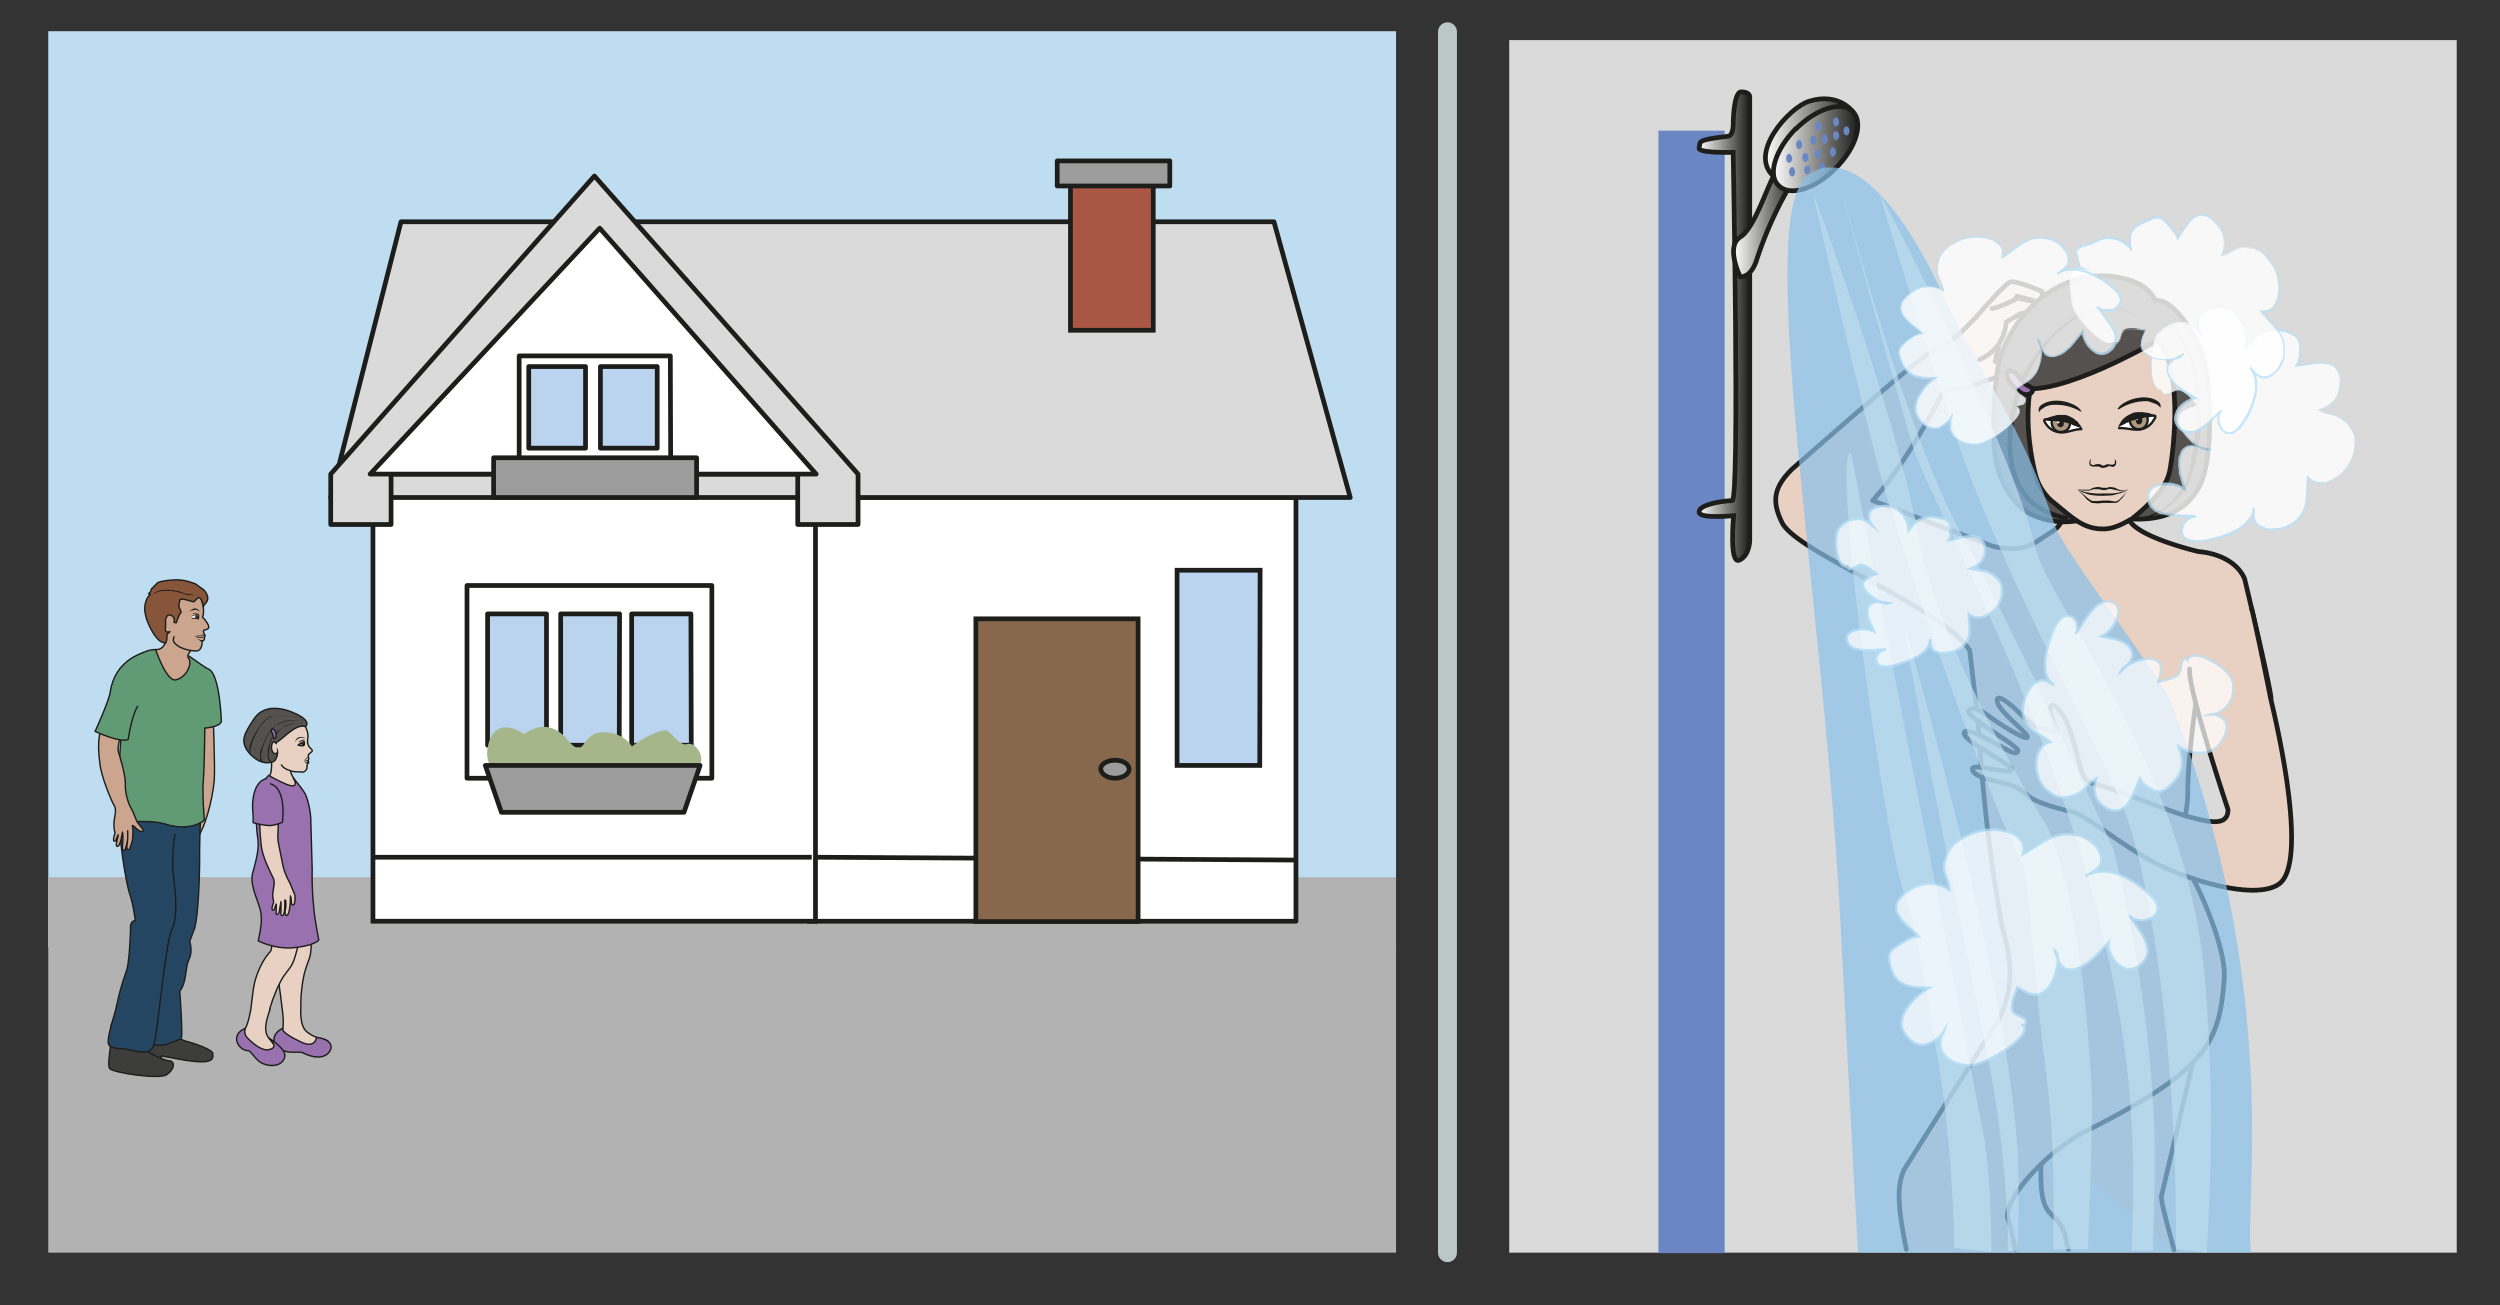 <svg viewBox="0 0 704.5 367.8" xmlns="http://www.w3.org/2000/svg"><rect x="0" y="0" width="704.5" height="367.8" fill="#333333" stroke="none"/><defs><clipPath id="p"><path d="M0 275.8h528.4V0H0z"/></clipPath><clipPath id="a"><path d="M0 275.8h528.4V0H0z"/></clipPath><clipPath id="c"><path d="M0 275.8h528.4V0H0z"/></clipPath><clipPath id="d"><path d="M0 275.8h528.4V0H0z"/></clipPath><clipPath id="e"><path d="M0 275.8h528.4V0H0z"/></clipPath><clipPath id="f"><path d="M453.8 211.2H498v-50h-44.2z"/></clipPath><clipPath id="g"><path d="M437.5 230.7H483v-46.5h-45.6z"/></clipPath><clipPath id="h"><path d="M366.4 249.5s0-2.3-1.3-2.4c-6.8-.8-5.5-1.2-6-2.4-.4-1.2 7.3-1 7.3-1s1.4-73.5-.3-73.6c-3.3-.2-7.1-1.1-7-2.5.3-1.4 7.4-.7 7.4-.7s-1-10.4 1.2-9.4 2.2 4.2 2.2 4.2v93.8s0 1-1.8 1-1.7-7-1.7-7"/></clipPath><clipPath id="C"><path d="M387.9 169.3h35.6v-34.5H388z"/></clipPath><clipPath id="j"><path d="M0 275.8h528.4V0H0z"/></clipPath><clipPath id="k"><path d="M375.6 239.8c-1.9-2.4-4.5-12-7.7-14s0-8.4 0-8.4 2.2-.2 3.4 3.4a81 81 0 007.9 17.2c1.4 1.3 0 2.9-1.7 2.9-.7 0-1.4-.3-2-1"/></clipPath><clipPath id="B"><path d="M399 100.8h57.4V50.4h-57.3z"/></clipPath><clipPath id="m"><path d="M0 275.8h528.4V0H0z"/></clipPath><clipPath id="n"><path d="M382.4 254.5c-4.3-1.4-12.8-11-7.5-15.7 5.3-4.8 16.8 13.5 16.8 13.5s-1.9 2.7-6 2.7c-1 0-2-.1-3.3-.5"/></clipPath><clipPath id="A"><path d="M427.4 149h45v-44.7h-45z"/></clipPath><clipPath id="b"><path d="M0 275.8h528.4V0H0z"/></clipPath><clipPath id="q"><path d="M379.6 248.7c-4.3-4.4-6-9.8-3.6-12 2.3-2.4 7.7-.8 12 3.6 4.4 4.3 6 9.7 3.7 12a4 4 0 01-2.9 1c-2.6 0-6.1-1.6-9.2-4.6"/></clipPath><clipPath id="z"><path d="M387.9 169.3h84.5V50.4h-84.5z"/></clipPath><clipPath id="s"><path d="M0 275.8h528.4V0H0z"/></clipPath><clipPath id="t"><path d="M377.8 240.5h98.3V11.1h-98.3z"/></clipPath><clipPath id="u"><path d="M397.3 235h70V11.1h-70z"/></clipPath><clipPath id="v"><path d="M389.6 234.5h65.9v-223h-66z"/></clipPath><clipPath id="w"><path d="M383.3 235h59V11.7h-59z"/></clipPath><clipPath id="x"><path d="M403 142h23.7V11.6H403z"/></clipPath><clipPath id="y"><path d="M390.2 180H421V11.1h-30.7z"/></clipPath><clipPath id="D"><path d="M401.3 226h47.3v-44.2h-47.3z"/></clipPath><linearGradient id="r" x2="1" gradientTransform="matrix(17.876 0 0 -17.876 374.9 244.5)" gradientUnits="userSpaceOnUse"><stop stop-color="#fff" offset="0"/><stop stop-color="#1d1d1b" offset="1"/></linearGradient><linearGradient id="o" x2="1" gradientTransform="matrix(18.502 0 0 -18.502 373.2 246.5)" gradientUnits="userSpaceOnUse"><stop stop-color="#fff" offset="0"/><stop stop-color="#1d1d1b" offset="1"/></linearGradient><linearGradient id="l" x2="1" gradientTransform="matrix(13.21 0 0 -13.21 366.5 229.1)" gradientUnits="userSpaceOnUse"><stop stop-color="#fff" offset="0"/><stop stop-color="#1d1d1b" offset="1"/></linearGradient><linearGradient id="i" x2="1" gradientTransform="matrix(10.787 0 0 -10.787 359.1 207)" gradientUnits="userSpaceOnUse"><stop stop-color="#fff" offset="0"/><stop stop-color="#1d1d1b" offset="1"/></linearGradient></defs><path d="M393.4 267H13.6V8.8h379.8z" fill="#beddf0"/><path d="M393.4 353H13.6V247.2h379.8z" fill="#b2b2b2"/><path d="M692.3 353h-267V11.3h267z" fill="#dadada"/><g clip-path="url(#a)" transform="matrix(1.333 0 0 -1.333 0 367.8)"><path d="M60.6 82.3c1.2-2.1.4-5.9-.2-7-.7-1.3-1.9-5-1.2-9l.5-4s.4-2.9 0-4.1-.2-3.4 1.4-3.8c0 0 3 .2 3.6-.3.5-.4 2.8-.3 4.3.8 1.6 1-1 1.4-1.7 1.6a7 7 0 00-2.3 1.2c-1.7 1.2-1.4 4.5-1.4 6 0 2.7.5 5.8 1 7.3.7 2.4 1.2 2.4 1.2 5.9" fill="#e8d1c2" stroke="#1d1d1b" stroke-linejoin="round" stroke-miterlimit="10" stroke-width=".3"/><path d="M59.8 58.5s-.8-.7 3.9-2.9c3-1.4 3.2 1 3.2 1s3-.2 3.1-2c0-1.2-1.7-3.4-6.1-1.2-.7.3-2.9-.3-4.4.6-2.9 1.7-1.2 4 .3 4.5" fill="#9971af"/><path d="M59.8 58.5s-.8-.7 3.9-2.9c3-1.4 3.2 1 3.2 1s3-.2 3.1-2c0-1.2-1.7-3.4-6.1-1.2-.7.3-2.9-.3-4.4.6-2.9 1.7-1.2 4 .3 4.5z" fill="none" stroke="#1d1d1b" stroke-linejoin="round" stroke-miterlimit="10" stroke-width=".3"/><path d="M57 62.6c.8 2.7 2 5.5 3 7 1.4 2 1.8 1.8 2.7 5.2 1 3.4 1.3 9 1.4 11.3 0 1.8-8.7 4.3-8.7 4.3.7-1.2.4-5.7 1-8.1.5-2.4 1.6-6.6.7-7.6-1-1-3.1-4.2-3.6-8.3l-.5-4s-.5-2.9-1.2-4-1.1-3.1.3-4c0 0 1-.3 1.4-.9.4-.6 2-2.4 3.7-1.8 1.8.5 2 1 1.8 1.7-.2.7-.3.7-2.2 3.1-1.4 1.7-.1 4.8.3 6.1" fill="#e8d1c2"/><path d="M57 62.6c.8 2.7 2 5.5 3 7 1.4 2 1.8 1.8 2.7 5.2 1 3.4 1.3 9 1.4 11.3 0 1.8-8.7 4.3-8.7 4.3.7-1.2.4-5.7 1-8.1.5-2.4 1.6-6.6.7-7.6-1-1-3.1-4.2-3.6-8.3l-.5-4s-.5-2.9-1.2-4-1.1-3.1.3-4c0 0 1-.3 1.4-.9.4-.6 2-2.4 3.7-1.8 1.8.5 2 1 1.8 1.7-.2.7-.3.7-2.2 3.1-1.4 1.7-.1 4.8.3 6.1z" fill="none" stroke="#1d1d1b" stroke-linejoin="round" stroke-miterlimit="10" stroke-width=".3"/><path d="M57.4 115.2s.2-2.5-.5-3.5 4.5-3.2 5-3.1c.6 0 1.3.9.7 2-.6 1-1.6 2.1-1 3.2.6 1.1-2.7 3.5-4.2 1.4" fill="#e8d1c2"/><path d="M57.4 115.2s.2-2.5-.5-3.5 4.5-3.2 5-3.1c.6 0 1.3.9.7 2-.6 1-1.6 2.1-1 3.2.6 1.1-2.7 3.5-4.2 1.4z" fill="none" stroke="#1d1d1b" stroke-linecap="round" stroke-linejoin="round" stroke-miterlimit="10" stroke-width=".3"/><path d="M67.4 77.2s-1 5-1.1 7.2A62 62 0 0066 92l-.3 10.6c0 1.3-.5 4.2-1.2 5.5-.7 1.3-2.5 3.3-2.5 3.3.3-.5.9-1.6-.2-1.6-1-.1-5 2.2-5 2.2s-1.6-1.7-2.3-3c-.6-1.3-.4-8 0-10.3.3-2.2-.3-4.5-1-7-.8-2.5.7-5.3 1.4-7.7.8-2.4 0-5.3-.3-7 0 0 3.8-1.9 7.7-1.4 4 .4 5 1.5 5 1.5" fill="#9971af"/><path d="M67.4 77.2s-1 5-1.1 7.2A62 62 0 0066 92l-.3 10.6c0 1.3-.5 4.2-1.2 5.5-.7 1.3-2.5 3.3-2.5 3.3.3-.5.9-1.6-.2-1.6-1-.1-5 2.2-5 2.2s-1.6-1.7-2.3-3c-.6-1.3-.4-8 0-10.3.3-2.2-.3-4.5-1-7-.8-2.5.7-5.3 1.4-7.7.8-2.4 0-5.3-.3-7 0 0 3.8-1.9 7.7-1.4 4 .4 5 1.5 5 1.5z" fill="none" stroke="#1d1d1b" stroke-linejoin="round" stroke-miterlimit="10" stroke-width=".3"/><path d="M59 104.3s-.4-5.5-.2-6.3l1-5c.4-1.8 1-2.8 1.5-3.8l1-2.4c.2-.8 0-1.8-.1-2-.2-.2-.6-.4-.6.4 0 1-.3 1.6-.2 1.2 0-.4 0-1.7-.2-2.7-.2-1-.4-1.4-.7-1.3-.4.2-.2 1.2-.1 1.6.1.5 0 1.6 0 1.6h-.2v-1.4c0-.4-.1-1.7-.4-1.8-.4-.2-.5.2-.4 1v1.9l-.3-1.7c0-.3-.2-1-.5-1s-.3.4-.2.7v1.5c0 .3-.3-1.2-.6-1.3-.3-.1-.4.2-.2.9s.3.6.2 1.2c-.2.6-.2 1.4 0 2.4s.3 1.8-.2 2.6c-.4.9-2.2 4.2-2.4 6.8-.3 2.6-.5 6.5-.1 7.8" fill="#e8d1c2" stroke="#1d1d1b" stroke-linecap="round" stroke-linejoin="round" stroke-miterlimit="10" stroke-width=".3"/><path d="M57.2 110.2c3.5-1 2.5-8.1 2.5-8.1s-1.6-.8-3-.7c-1.5.1-3.2.6-3.2.6s.1.8-.1 3.1c0 0-.3 5.3 2.8 6.2" fill="#9971af" stroke="#1d1d1b" stroke-linecap="round" stroke-linejoin="round" stroke-miterlimit="10" stroke-width=".3"/><path d="M56.4 114.9s-1.4 1.5-2 3c-.8 2.2-.7 3.2 1.2 4.1 3.4 1.6 6 3 6.6 2.5 0 0 1.2-.5 1.3-.7 1.8-1.9 1.6-3.7 1.6-3.7-.5-2.6 1.4-2.4.8-3.1l-.7-.6v-.6c.2-.3 0-.5 0-.5l-.2-.2c.3 0 .3-.4.2-.5-.2 0-.3-.5-.3-.5v-.4c0-.5-.5-1-.9-1l-2 .1c-.5.2-1.9.4-2.5 1.4" fill="#e8d1c2" stroke="#1d1d1b" stroke-linecap="round" stroke-linejoin="round" stroke-miterlimit="10" stroke-width=".3"/><path d="M64.3 119s.1-.4 0-.6c-.1-.2-.6-.2-1.3 0 0 0 1 .7 1.3.7" fill="#fff"/><path d="M64.3 119s.1-.4 0-.6c-.1-.2-.6-.2-1.3 0 0 0 1 .7 1.3.7z" fill="none" stroke="#1d1d1b" stroke-linejoin="round" stroke-miterlimit="10" stroke-width=".3"/><path d="M63.8 118.9s0-.4.2-.4.5 0 .3.5H64" fill="#ae987e" stroke="#1d1d1b" stroke-miterlimit="10" stroke-width=".3"/><path d="M64.3 118.8l-.1-.2c-.1 0-.2 0-.2.2 0 .1 0 .2.2.2s.1 0 .1-.2" fill="#1d1d1b" fill-rule="evenodd"/><path d="M64.1 119v-.2l-.2.1.1.1h.1" fill="#fff" fill-rule="evenodd"/><path d="M63 118.5l.3.2.5.3.5.2.2.1-.1-.2a2.3 2.3 0 00-1-.6H63M63 118.9a1.7 1.7 0 00.6.5l.6.2c.2 0 .2-.2.2-.2h-.2l-.5-.2-.5-.2-.3-.1M64.6 119.8l-.4.1a2 2 0 01-.9 0l-.7-.5-.2-.4v.1l.1.3a1.2 1.2 0 00.8.7 1.6 1.6 0 001.3-.3" fill="#1d1d1b"/><path d="M65.2 115.8s-.4-.1-1-.7" fill="#e8d1c2"/><path d="M65.2 115.7H65l-.3-.3-.5-.3.4.4c.2.3.5.4.5.4h.2v-.2" fill="#1d1d1b"/><path d="M65 114.7s-.5-.1-.6.1" fill="#e8d1c2"/><path d="M65 114.5l-.3.1-.2.1v.1H65a.1.1 0 100-.3z" fill="#1d1d1b"/><path d="M65 115.1c-.8 0-.7-.5-1-.3" fill="#e8d1c2"/><path d="M65 115h-.2-.3l-.3-.2H64h.2l.2.3.4.1H65.1v-.2H65" fill="#1d1d1b"/><path d="M64.6 122.3s1.3 1-1.6 2.5c-2.9 1.5-7 2.4-9.2-.7-2.1-3.2-3.3-4.9-1-7.5 2.4-2.6 4.4-1.9 5-1.7.6.2 1.2 2 .7 2.7 0 0-1.3 1.4-.3 1.3.9 0 4.3 4.3 6.4 3.4" fill="#54514e"/><path d="M64.6 122.3s1.3 1-1.6 2.5c-2.9 1.5-7 2.4-9.2-.7-2.1-3.2-3.3-4.9-1-7.5 2.4-2.6 4.4-1.9 5-1.7.6.2 1.2 2 .7 2.7 0 0-1.3 1.4-.3 1.3.9 0 4.3 4.3 6.4 3.4z" fill="none" stroke="#1d1d1b" stroke-linejoin="round" stroke-miterlimit="10" stroke-width=".3"/><path d="M64.6 122.6l-.6.2-.7.1h-.8l-1-.1c-.4 0-.8-.3-1.1-.4-.4-.1-.7-.4-1-.6l-1-1c-.3-.2-.6-.5-.8-.9l-.5-1.1-.3-2.2v-.8l.3-.6.4-.3-.1-.2s-.2 0-.5.4a2 2 0 00-.3.6v1a7.3 7.3 0 00.9 3.3l.8 1 1 .8 1 .7 1.1.4h2l.6-.1.6-.2" fill="#1d1d1b"/><path d="M58.2 121.3l.2-.9c0-.4-.3-.8-.5-.6-.1.1 0 .6-.3 1-.6 1 0 1.4.6.5" fill="#9971af"/><path d="M58.2 121.3l.2-.9c0-.4-.3-.8-.5-.6-.1.1 0 .6-.3 1-.6 1 0 1.4.6.5z" fill="none" stroke="#1d1d1b" stroke-linecap="round" stroke-linejoin="round" stroke-miterlimit="10" stroke-width=".3"/><path d="M64 123.5s-.9.2-2.2.1a9.5 9.5 0 01-2.3-.5l-.6-.3-.6-.3-.5-.5-.5-.5a12.7 12.7 0 01-2-4.6 3 3 0 010-1.5c.1-.4.3-.5.3-.5l-.2-.1s0-.1 0 0c0 0-.2 0-.4.5v1.7l.9 2.2c.3.8.8 1.6 1.3 2.4l.5.5.6.4.5.4.6.3a8 8 0 002.4.5c1.3 0 2.3-.2 2.3-.2" fill="#1d1d1b"/><path d="M64 123.8s-1 .4-2.5.7a12.1 12.1 0 01-2.6.2c-.5 0-1-.1-1.4-.3-.5-.1-1-.4-1.3-.7l-1-1.1a14.3 14.3 0 01-2.3-5.3v-.6c.1 0 0-.1 0-.2h-.1l-.1.3v.5c0 .5.1 1.1.4 1.8a14.4 14.4 0 003 4.7c.4.3.9.6 1.3.7l1.5.2h1.4l1.2-.2 2.4-.6" fill="#1d1d1b"/><path d="M58.4 118.7s-.4.6-.7.3c-.3-.3-.4-1.2-.2-1.7.2-.7.7-.9 1.1-.5" fill="#e8d1c2" stroke="#1d1d1b" stroke-linecap="round" stroke-linejoin="round" stroke-miterlimit="10" stroke-width=".3"/><path d="M51.8 58.5s-.3-1.2.5-2c.5-.5 2-2 3.4-2.4.7-.3 1.6 0 1.9.2 1 .7-.8 2.2-.8 2.2s3.8-2.3 3.4-4c-.4-1.9-2.9-2.3-4.9-1.3-1.3.7-2.3 2.6-2.8 2.6-2.1 0-4 3.3-.7 4.7" fill="#9971af"/><path d="M51.8 58.5s-.3-1.2.5-2c.5-.5 2-2 3.4-2.4.7-.3 1.6 0 1.9.2 1 .7-.8 2.2-.8 2.2s3.8-2.3 3.4-4c-.4-1.9-2.9-2.3-4.9-1.3-1.3.7-2.3 2.6-2.8 2.6-2.1 0-4 3.3-.7 4.7z" fill="none" stroke="#1d1d1b" stroke-linejoin="round" stroke-miterlimit="10" stroke-width=".3"/></g><g clip-path="url(#b)" transform="matrix(1.333 0 0 -1.333 0 367.8)"><path d="M306 269.2V11.1" fill="none" stroke="#bac7c6" stroke-linecap="round" stroke-miterlimit="10" stroke-width="4"/></g><path d="M365.2 259.6H227.8V140.2h137.4z" fill="#fff" stroke="#1d1d1b" stroke-linejoin="round" stroke-miterlimit="10" stroke-width="1.333"/><path d="M229.8 259.6H105.1V130.1h124.7z" fill="#fff" stroke="#1d1d1b" stroke-miterlimit="10" stroke-width="1.333"/><path d="M355 215.7h-23.3v-55h23.4z" fill="#bad3ef" stroke="#1d1d1b" stroke-miterlimit="10" stroke-width="1.333"/><path d="M380.5 140.2H93.2L113 62.5H359z" fill="#dadada"/><path d="M380.5 140.2H93.2L113 62.5H359z" fill="none" stroke="#1d1d1b" stroke-linejoin="round" stroke-miterlimit="10" stroke-width="1.333"/><path d="M224.8 133.6v14.2h17v-14.2l-74.3-84-74.3 84v14.2h17v-14.2z" fill="#dadada"/><path d="M224.8 133.6v14.2h17v-14.2l-74.3-84-74.3 84v14.2h17v-14.2z" fill="none" stroke="#1d1d1b" stroke-linejoin="round" stroke-miterlimit="10" stroke-width="1.333"/><path d="M104.3 133.6L169 64.3l61 69.3z" fill="#fff"/><path d="M104.3 133.6L169 64.3l61 69.3z" fill="none" stroke="#1d1d1b" stroke-linejoin="round" stroke-miterlimit="10" stroke-width="1.333"/><path d="M189 131.3h-42.7v-31h42.6z" fill="none" stroke="#1d1d1b" stroke-linejoin="round" stroke-miterlimit="10" stroke-width="1.333"/><path d="M196.3 140.2h-57.2V129h57.2z" fill="#9d9c9c" stroke="#1d1d1b" stroke-linejoin="round" stroke-miterlimit="10" stroke-width="1.333"/><path d="M200.6 219.3h-69V165h69z" fill="none" stroke="#1d1d1b" stroke-linejoin="round" stroke-miterlimit="10" stroke-width="1.333"/><path d="M165 126.3h-16v-23h16zM185.2 126.3h-16v-23h16zM154 210h-16.6v-37H154zM174.5 210H158v-37h16.6zM194.8 210H178v-37h16.7z" fill="#bad3ef" stroke="#1d1d1b" stroke-linejoin="round" stroke-miterlimit="10" stroke-width="1.333"/><g clip-path="url(#c)" transform="matrix(1.333 0 0 -1.333 0 367.8)"><path d="M107.3 111.4s-5.7 1.2-4 7.4c1.7 6.2 7.5 1.9 7.5 1.9s4.7 4.1 9-1c4.1-5 2.8 1.2 7.3 1.4 4.6.3 6.5-3 6.5-3s1.3 1.2 4.3 2.6c3 1.3 3 1.1 5-1 2.2-2 2-.7 3.3-1.1 1.3-.5 3.9-3.3-.1-7.2" fill="#a5b78a"/><path d="M144.6 104.2H106l-3.4 9.9H148z" fill="#9d9c9c"/><path d="M144.6 104.2H106l-3.4 9.9H148zM78.8 94.7h92.8M172.4 94.7l101.5-.6" fill="none" stroke="#1d1d1b" stroke-linejoin="round" stroke-miterlimit="10"/><path d="M240.6 81.1h-34.3v64h34.3z" fill="#88684c" stroke="#1d1d1b" stroke-miterlimit="10"/><path d="M243.8 206.1h-17.5v32.6h17.5z" fill="#a95744" stroke="#1d1d1b" stroke-miterlimit="10"/><path d="M247.3 236.6h-23.8v5.3h23.8z" fill="#9d9c9c" stroke="#1d1d1b" stroke-linejoin="round" stroke-miterlimit="10"/><path d="M238.7 113.3c0-1-1.3-1.9-3-1.9-1.6 0-3 .9-3 2 0 1 1.4 1.8 3 1.8 1.7 0 3-.8 3-1.9" fill="#9d9c9c"/><path d="M238.7 113.3c0-1-1.3-1.9-3-1.9-1.6 0-3 .9-3 2 0 1 1.4 1.8 3 1.8 1.7 0 3-.8 3-1.9z" fill="none" stroke="#1d1d1b" stroke-linejoin="round" stroke-miterlimit="10"/></g><g clip-path="url(#d)" transform="matrix(1.333 0 0 -1.333 0 367.8)"><path d="M35.9 58.2c0-.1 1.9-2 3.4-2.4C41 55.4 45 54 45 53.2c0-1 0-1.3-1-1.6-.9-.4-4.3 0-7.2.6l-2.7.5v-.5s-3.1-.2-3.8.2c-.7.5-.7.8-.6 1.3 0 .6-.4 0-.3 1 0 1.2 0 2.4.7 2.7.6.2 5.9.8 5.9.8" fill="#3d3d3c"/><path d="M35.9 58.2c0-.1 1.9-2 3.4-2.4C41 55.4 45 54 45 53.2c0-1 0-1.3-1-1.6-.9-.4-4.3 0-7.2.6l-2.7.5v-.5s-3.1-.2-3.8.2c-.7.5-.7.8-.6 1.3 0 .6-.4 0-.3 1 0 1.2 0 2.4.7 2.7.6.2 5.9.8 5.9.8z" fill="none" stroke="#1d1d1b" stroke-linejoin="round" stroke-miterlimit="10" stroke-width=".3"/><path d="M27.9 57.5s-.5-1.9.8-2.6c1.4-.7 5.2-3 6.9-3.2 1.6-.1 1.3-1.9-.4-3-1.7-1-11.1.4-12 1.3-.7 1 .6 5.6.3 8.7-.2 3.1 4.4-1.2 4.4-1.2" fill="#3d3d3c"/><path d="M27.9 57.5s-.5-1.9.8-2.6c1.4-.7 5.2-3 6.9-3.2 1.6-.1 1.3-1.9-.4-3-1.7-1-11.1.4-12 1.3-.7 1 .6 5.6.3 8.7-.2 3.1 4.4-1.2 4.4-1.2z" fill="none" stroke="#1d1d1b" stroke-linejoin="round" stroke-miterlimit="10" stroke-width=".3"/><path d="M45 126.4c0-.3.5-12.5.3-15.4-.4-4.4-2-10-3.4-11.9-1.5-1.8-2.2 19.5-2.2 19.5z" fill="#cca58f" fill-rule="evenodd"/><path d="M45 126.4c0-.3.5-12.5.3-15.4-.4-4.4-2-10-3.4-11.9-1.5-1.8-2.2 19.5-2.2 19.5z" fill="none" stroke="#1d1d1b" stroke-linecap="round" stroke-linejoin="round" stroke-miterlimit="10" stroke-width=".3"/><path d="M42.4 102.8s-.2-3.2-.2-8.4c0-5.1-.4-13.3-1.2-15.1l-.9-2.4s.7-2-.1-3.7c-.9-1.8-.5-5-2-6.8 0 0 .7-9.4.3-10 0 0-.6-.4-2.9-1.2-2.3-.8-5.7.6-5.7.6s-1.8 1.5-.8 2.4l1.7 1.5s-1.3 1-.3 4c1.1 2.8-.7 7.8 1 10.6a78.5 78.5 0 011 26.4c-1.3 1.9-.6 6.8 1.7 7 2.3 0 8.4-5 8.4-5" fill="#254663"/><path d="M42.4 102.8s-.2-3.2-.2-8.4c0-5.1-.4-13.3-1.2-15.1l-.9-2.4s.7-2-.1-3.7c-.9-1.8-.5-5-2-6.8 0 0 .7-9.4.3-10 0 0-.6-.4-2.9-1.2-2.3-.8-5.7.6-5.7.6s-1.8 1.5-.8 2.4l1.7 1.5s-1.3 1-.3 4c1.1 2.8-.7 7.8 1 10.6a78.5 78.5 0 011 26.4c-1.3 1.9-.6 6.8 1.7 7 2.3 0 8.4-5 8.4-5z" fill="none" stroke="#1d1d1b" stroke-linecap="round" stroke-linejoin="round" stroke-miterlimit="10" stroke-width=".3"/><path d="M37 99.5a35 35 0 01-.4-8.4c.3-2.4 1.2-8.5-.2-11.5-1.5-3-3-22-3.9-24.6-.8-2.5-3.9-1.2-5.7-.9-1.2.2-3.2 0-3.8 1-.6 1 1.2 6.1 1.6 8 1 4.6 1.6 5.9 2.2 7.8.6 1.9.8 8.7.8 8.7s-.2 1.6 1 1.7c0 0-.4 3.3-1.1 5.4-1 2.7-3 16.2-2.1 18.4 1 2.2 10.1 3.1 12 1.6" fill="#254663" stroke="#1d1d1b" stroke-linecap="round" stroke-linejoin="round" stroke-miterlimit="10" stroke-width=".3"/><path d="M33 138.6s-4.1.3-5.7-4.3c-1.6-4.6-1.8-18.7-2.3-21.9-.5-3.1.2-9-.8-10.6 0 0 6.8 1.1 10.8-.1 3.9-1.3 7.2-.2 8.2.9 0 0-.5 5.7-.2 8.4.2 2.7.3 11 .3 11s3.2.2 3.5 1.4c0 0-.3 9.8-2.6 11-2.3 1.1-5.8 4.7-8 4-2.3-.9-3.3.2-3.3.2" fill="#619b75"/><path d="M33 138.6s-4.1.3-5.7-4.3c-1.6-4.6-1.8-18.7-2.3-21.9-.5-3.1.2-9-.8-10.6 0 0 6.8 1.1 10.8-.1 3.9-1.3 7.2-.2 8.2.9 0 0-.5 5.7-.2 8.4.2 2.7.3 11 .3 11s3.2.2 3.5 1.4c0 0-.3 9.8-2.6 11-2.3 1.1-5.8 4.7-8 4-2.3-.9-3.3.2-3.3.2z" fill="none" stroke="#1d1d1b" stroke-linejoin="round" stroke-miterlimit="10" stroke-width=".3"/><path d="M25.4 120.1s-.6-2.2-.4-3c.2-.7 1.5-4.7 1.5-6.8-.1-2 .6-4.2 1.2-5.2s1-2.5 1.4-3.1c.5-.7 1.4-1.6 1.2-1.8-.2-.2-.9 0-1.5.6-.7.7-.9.8-.8.3.2-.4.1-1.8 0-2.8-.3-1-.6-2.3-1-2-.4 0 0 1.8 0 2.3v1.7H27v-1.6c0-.4-.4-2.4-.7-2.6-.3 0-.5.3-.4 1L26 99l-.1 1-.3-1.5c-.1-.4-.4-1.5-.7-1.5-.4 0-.3.2-.3.6l.4 1.8c0 .4-.4-1.2-.7-1.3-.3-.1-.4.2-.2 1s.3.6.1 1.2c-.1.6-.2 1.5 0 2.6s.4 2-.1 2.8-2.8 6.2-3 9c-.4 2.8-.3 5.1.1 6.5 0 0 2 6.3 2.7 7.6.7 1.3 4.7.7 4.7 0s-1.9-6.2-3.2-8.6" fill="#cca58f"/><path d="M25.4 120.1s-.6-2.2-.4-3c.2-.7 1.5-4.7 1.5-6.8-.1-2 .6-4.2 1.2-5.2s1-2.5 1.4-3.1c.5-.7 1.4-1.6 1.2-1.8-.2-.2-.9 0-1.5.6-.7.7-.9.8-.8.3.2-.4.1-1.8 0-2.8-.3-1-.6-2.3-1-2-.4 0 0 1.8 0 2.3v1.7H27v-1.6c0-.4-.4-2.4-.7-2.6-.3 0-.5.3-.4 1L26 99l-.1 1-.3-1.5c-.1-.4-.4-1.5-.7-1.5-.4 0-.3.2-.3.6l.4 1.8c0 .4-.4-1.2-.7-1.3-.3-.1-.4.2-.2 1s.3.6.1 1.2c-.1.6-.2 1.5 0 2.6s.4 2-.1 2.8-2.8 6.2-3 9c-.4 2.8-.3 5.1.1 6.5 0 0 2 6.3 2.7 7.6.7 1.3 4.7.7 4.7 0s-1.9-6.2-3.2-8.6z" fill="none" stroke="#1d1d1b" stroke-linecap="round" stroke-linejoin="round" stroke-miterlimit="10" stroke-width=".3"/><path d="M30.3 138c-.1-.2-6-1.5-7-8.4-.3-2-3.2-8.3-3.2-8.3s5.3-2.5 7-1.7c0 0 .7 5 2 7" fill="#619b75" stroke="#1d1d1b" stroke-linecap="round" stroke-linejoin="round" stroke-miterlimit="10" stroke-width=".3"/><path d="M41.4 139.7c0-.4-2.3-2-1.5-3 .8-1.1-.5-4-2.7-4.5-2-.5-4.3 6.4-4.3 6.4 2.4-.2 2.4 3.4 2.9 3.6 1.6.5 5.6-2.5 5.6-2.5" fill="#cca58f"/><path d="M41.4 139.7c0-.4-2.3-2-1.5-3 .8-1.1-.5-4-2.7-4.5-2-.5-4.3 6.4-4.3 6.4 2.4-.2 2.4 3.4 2.9 3.6 1.6.5 5.6-2.5 5.6-2.5z" fill="none" stroke="#1d1d1b" stroke-linecap="round" stroke-linejoin="round" stroke-miterlimit="10" stroke-width=".3"/><path d="M41.9 147.3s0 .2.1.1l.2-.2c-.2-.2-.2-.1-.3.1" fill="#fff" fill-rule="evenodd"/><path d="M36.8 141.3s-.4-.8.1-1.3c1.5-1.7 4.6-1.7 4.6-1.7.9 0 1.2 1.1 1.2 1.5 0 .4 0 .5.3.7.5.5 0 .6.2.7.3.3.1.5.1.5s-.5.8-.2 1c.2 0 .9.2 1 .5.1.3 0 .6-.5 1.3-.3.6-.8.9-.8.9.7 1.7-.4 4.3-.4 4.3s-1.8 2-4.7 1-5.5-2.5-5.1-5c.4-2.5 2.3-5.7 2.3-5.7" fill="#cca58f" stroke="#1d1d1b" stroke-linecap="round" stroke-linejoin="round" stroke-miterlimit="10" stroke-width=".3"/><path d="M41.9 146v-.8h-1.3c0 .1-.3.4.1.5l1.2.3" fill="#f6f6f6"/><path d="M42 146s0-.5-.1-.8h-.3c-.2.2-.2.7-.1.8h.4" fill="#999"/><path d="M42.2 145h-.4l-.4.1h-.8v.1l-.1.2v.2c0-.1 0-.2.2-.3h-.1H41.8l.4-.3" fill="#1d1d1b"/><path d="M41.9 146s.2-.3 0-.9M41.5 146s-.2-.4 0-.8" fill="none" stroke="#1d1d1b" stroke-miterlimit="10" stroke-width=".3"/><path d="M42 145.7s-.3.1-.4-.2c0-.3.3-.3.3-.2v.4" fill="#1d1d1b" fill-rule="evenodd"/><path d="M43.1 141.3s0-.2-.3-.2h-.7c-.2 0-.5 0-.7.2l-.2.3.3-.2.6-.1h1M42.1 146.2v-.1l-.2-.2h-.3-.3l-.6-.2-.2-.2s0 .2.2.3l.6.2.6.1h.2" fill="#1d1d1b"/><path d="M42 146s0 .2-.2.2h-.5l-.6-.1h-.2.2l.2.2H41.8l.2-.2M41.5 141.6H42.4l.9.3v-.3l-.9-.1h-.6l-.3.1M42.9 140.3h-.3c-.2 0-.3.2-.5.3-.2 0-.3.2-.4.3l-.2.2.2-.2.4-.2.5-.1h.3z" fill="#1d1d1b"/><path d="M38 149c0-.4-.4-1.2 0-1.7.1-.3.4-.8.2-1-.5-.6-.3-.5-.6-1.1l-.3-.8c0-.2 0-.1-.1-.1h-.4c0 .5.2 1-.4 1.4-1.1.7-1.3-.5-1.4-.8v-1.6c-.2-.8.2-1.2.9-.9.1 0-.6-.5-.6-.7 0-1-.1-1.7-.4-1.7-2.2.1-3.9 5-3.9 5a15 15 0 00-.4 1.8c0 .6 0 1.2.2 1.8.2.7.4 1.2 1 1.6l-.4.2.3.3c.2.2.2.4.3.7l1.3 1.3c.7.4 2.7.6 3.2.6 1 .1 2.2 0 3.3-.3l1.5-.5 1.8-1.3c1.9-2.2-.1-3-.1-3.5 0 0 0 .5-.5 1.5-.6 1-1.2-.5-1.6-.5-.4 0-2.7 1-2.9.3" fill="#875539"/><path d="M38 149c0-.4-.4-1.2 0-1.7.1-.3.4-.8.2-1-.5-.6-.3-.5-.6-1.1l-.3-.8c0-.2 0-.1-.1-.1h-.4c0 .5.2 1-.4 1.4-1.1.7-1.3-.5-1.4-.8v-1.6c-.2-.8.2-1.2.9-.9.1 0-.6-.5-.6-.7 0-1-.1-1.7-.4-1.7-2.2.1-3.9 5-3.9 5a15 15 0 00-.4 1.8c0 .6 0 1.2.2 1.8.2.7.4 1.2 1 1.6l-.4.2.3.3c.2.2.2.4.3.7l1.3 1.3c.7.4 2.7.6 3.2.6 1 .1 2.2 0 3.3-.3l1.5-.5 1.8-1.3c1.9-2.2-.1-3-.1-3.5 0 0 0 .5-.5 1.5-.6 1-1.2-.5-1.6-.5-.4 0-2.7 1-2.9.3z" fill="none" stroke="#1d1d1b" stroke-linecap="round" stroke-linejoin="round" stroke-miterlimit="10" stroke-width=".3"/><path d="M31.8 150.2l.4.1.4.3a6.2 6.2 0 001.7.6h1.9c.3 0 .6 0 .9-.2.6 0 1.2-.2 1.8-.5l.6-.1.6-.1 1.2-.2H40l-.6.1-.6.2a16.7 16.7 0 01-2.6.6h-1-.8a6.6 6.6 0 01-1.7-.5l-.5-.2-.4-.1M40 146.6l.3.3.3.2.5.2h.3l.2-.1c.2 0 .3-.2.4-.3l.3-.3-.4.2-.3.2h-.4l-.9-.2-.3-.2" fill="#1d1d1b"/></g><g clip-path="url(#e)" transform="matrix(1.333 0 0 -1.333 0 367.8)"><path d="M459.6 11.7c-1.3 4.9-2.5 9.1-2.7 11.2l8.4 35.8c3.5 14.8-34.8-12.9-34.8-12.9l1.4-11.2M431.7 33.3s-.8-8.1.4-11.6c1.1-3.4 3.4-2.7 4.6-7.5 0-.5.3-1.3.6-2.4" fill="#e8d1c2" stroke="#1d1d1b" stroke-linecap="round" stroke-linejoin="round" stroke-miterlimit="10"/><path d="M426 129.2s-.7-3-6.3-2.5M432.2 129.2c.5-.3 5.9-5 13.4 0" fill="none" stroke="#1d1d1b" stroke-linecap="round" stroke-miterlimit="10"/><path d="M429.5 83.2s4-2.7-2.3-10.7" fill="none" stroke="#1d1d1b" stroke-linecap="round" stroke-linejoin="round" stroke-miterlimit="10"/><path d="M403 11.8c-1.6 8-2.2 13-.5 16.8l19.3 30.6c5.6 8.8 2 18.4 1.4 21a367 367 0 00-5 43l-1.8 15.2c-5.8 9.3-36.7 20.7-39.7 27.1-2.2 4.5-1.7 7.4 2.1 11.2 0 0 26.6 23.5 30 25.2l.3.2a19 19 0 015.5 3.6l3 3 .6.7s5.6 6.5 6.8 6.9c1.2.4 6.7-2 6.7-2 0-1 .4-2.5.4-2.5-.3-.5-1.4.2-1.4.2l-.9.4-3.4.9-.3-.5.9-2.6s-.5-.2-1.5 0l-1.6-2.4-1-3s-1-5.2-1.1-5.3c-.5-.3 5.2 1.9 5.6 1.1 0 0 1-1.4.6-2.2-.4-.8-5.7-2-10.6-3.9-2.2-.8-4.9-.6-6.2-1l-.7-1s-7.2-14.2-14.6-22.4l25.2-9.6s5.8-1.8 9.6 1c3.9 2.7 5.2 2.6 5.7 6.8.5 3.4.6 7 .6 7h14.4c.9-1.4-3.7-6.7-.8-10 3-3.4 14.2-6 14.2-6s7.3-.3 9.7-5.7c0 0 5.2-21.6 5.6-25.2.2-2.7-12.8 13-14.3 7.4s-3.3-20.6-3.3-27.1c.1-6.5-3.2-11.4-.1-16.3 3-5 8.3-17.4 7.8-23.4-1-13.6-3.6-19.3-29.4-32.3-7-3.5-17-13.5-16.4-18.3 0 0 .6-1 1.6-6.6" fill="#e8d1c2" stroke="#1d1d1b" stroke-linecap="round" stroke-linejoin="round" stroke-miterlimit="10"/><path d="M418.5 199.9s5.2 1.9 5.6 7.9l3 1.8 2.8.4s.6-1.1 1.1-1.2l1.4 1.8c.1.5-1.3 1.3-1.3 1.3l-4.5 1s-3.8-2-5.5-2.2" fill="#e8d1c2" stroke="#1d1d1b" stroke-linecap="round" stroke-linejoin="round" stroke-miterlimit="10"/><path d="M450.7 166.2c5-.2 10.9.7 14.2 6.8 3 5.3 2.4 19.6 1.5 25-1 6-6.9 14.9-10.6 14.4l-.3.3c-1.9 3.3-5.2 4.2-8.9 4.8-11.2 1.1-20-7-23.4-16.2-2.1-5.8-1.7-16.9-1.6-20.2.2-4.4 2.5-10.5 7-13.5a16.4 16.4 0 0110.4-1.8" fill="#54514e" stroke="#1d1d1b" stroke-miterlimit="10"/><path d="M456 207.4l.6.1c.4 0 1 0 1.6-.4 1.3-.7 2.8-2.2 4-4.3 1.2-2.2 2.2-5 2.7-8a35.2 35.2 0 00.3-9.5 49 49 0 00-1.7-9.4 10.8 10.8 0 00-.8-2.2 16 16 0 00-3.9-4.7 12.2 12.2 0 00-5.3-2.5c-.7-.2-1.3-.1-1.6-.2h-.6.6l1.6.4a11.8 11.8 0 015 2.8 14.8 14.8 0 013.9 5.6l.3 1a55 55 0 011.3 18.6 26 26 0 01-2.3 7.8 11 11 0 01-3.6 4.4c-.6.4-1.1.5-1.5.6h-.6" fill="#1d1d1b"/><path d="M429.2 193.8c-1.3-7.7.5-15.7.9-17.4.6-2.9 2-5.2 4.4-7 3.7-3 6-5.4 10.3-5.3 2.8 0 6 2.3 6.1 2.3 2.8 2.3 7 5.9 7.8 10 1 5.3 2.7 22.2-2.7 27.5 0 0-20.8-12.2-29.3-9.9" fill="#e8d1c2" stroke="#1d1d1b" stroke-miterlimit="10"/><path d="M426.3 194.3l.7 1.3.8 1.5 1.2 2 1.5 2.1a26.2 26.2 0 006.6 6.7l1.3 1 1.5.7a12.8 12.8 0 0012.3-.7l1.2-.8-1.2.8c-.9.4-2.1 1-3.7 1.4a12.6 12.6 0 01-8.4-1l-1.4-.8-1.4-1a25.7 25.7 0 01-6.2-6.7l-1.4-2.2-1.1-2-.8-1.4-.7-1.4a.5.5 0 10-.9.5" fill="#1d1d1b"/><path d="M426.7 193.1s-8.1-23 10-26.7" fill="none" stroke="#1d1d1b" stroke-linecap="round" stroke-linejoin="round" stroke-miterlimit="10"/><path d="M425.1 194.8s1.2-1.4 2.2-2c1.1-.7 2.6-.1 2.4.9-.2.5-1.5.6-2.6 2.1-2 3.1-4 1.7-2-1" fill="#9971af"/><path d="M425.1 194.8s1.2-1.4 2.2-2c1.1-.7 2.6-.1 2.4.9-.2.5-1.5.6-2.6 2.1-2 3.1-4 1.7-2-1z" fill="none" stroke="#1d1d1b" stroke-miterlimit="10"/><path d="M448 185.4c1.3.1 2.8-.4 4.2-.3a4 4 0 013.2 2.2c.2.2.3.4.2.7 0 0-4.2.8-5.9-.7" fill="#fff" stroke="#1d1d1b" stroke-linecap="round" stroke-miterlimit="10" stroke-width=".5"/><path d="M450.2 187.4c0-1.5 1-2.3 2.1-2.2 1.2 0 2.2 1.5 1.5 3" fill="#ae987e" fill-rule="evenodd" stroke="#1d1d1b" stroke-miterlimit="10" stroke-width=".5"/><path d="M452.9 187.1c0-.5-.3-.9-.7-.9s-.7.4-.7.9.3.9.7.9.7-.4.7-.9" fill="#1d1d1b" fill-rule="evenodd"/><path d="M452 187.5c0-.2-.1-.4-.3-.4-.2 0-.3.2-.3.4s.1.4.3.4c.2 0 .3-.2.3-.4" fill="#fff" fill-rule="evenodd"/><path d="M455.6 188s-.6-.2-1.4-.3h-.7l-.6-.2-.7-.1-.7-.2-.7-.2-.4-.1-.3-.2-.6-.2-.5-.3-1.3-.6.7 1.2.2.3.3.3.6.5.7.4.9.4.8.1h1l1.4-.2 1-.4.3-.2" fill="#1d1d1b"/><path d="M440 185.2c-1.4 0-2.8-.7-4.2-.7a4 4 0 00-3.4 2c-.1.1-.3.4-.2.7 0 0 4.1 1 5.9-.4" fill="#fff" stroke="#1d1d1b" stroke-linecap="round" stroke-miterlimit="10" stroke-width=".5"/><path d="M437.6 187c.2-1.6-.8-2.4-2-2.4s-2.3 1.3-1.7 2.9" fill="#ae987e" fill-rule="evenodd" stroke="#1d1d1b" stroke-miterlimit="10" stroke-width=".5"/><path d="M436.3 186.4c0-.5-.3-.8-.7-.8-.4 0-.7.3-.7.8s.3.9.7.9c.4 0 .7-.4.7-.9" fill="#1d1d1b" fill-rule="evenodd"/><path d="M435.4 186.8c0-.2-.1-.4-.3-.4-.2 0-.3.2-.3.4 0 .3.1.4.3.4.2 0 .3-.1.3-.4" fill="#fff" fill-rule="evenodd"/><path d="M432.2 187.2l.3.2c.3 0 .6.3 1 .4l1.4.4h1.8l.8-.3.8-.4.6-.5.3-.2.2-.3c.6-.7.8-1.2.8-1.2l-1.3.5-.6.2-.6.3-.3.1-.4.1-.7.2-.7.1h-.7l-.6.1h-.7c-.9 0-1.4.3-1.4.3" fill="#1d1d1b"/><path d="M431 188.8c0 .3-.2 1.1.7 1.6.6.4 2.4 1.3 5.3.5 2.3-.7 2.8-1.6 3-1.9 0 0 .2-.2-.3 0a10.4 10.4 0 01-6.1 1.3c-.7-.1-1.3-.4-1.7-.7-.6-.3-.8-.8-.8-.8M456.7 189.7c.1.3.2 1-.7 1.5-.6.4-2.4 1.2-5.3.3-2.3-.8-2.8-1.7-3-2 0 0-.1-.3.4 0a10.5 10.5 0 006 1.6l1.7-.6c.7-.4.9-.8 1-.8" fill="#1d1d1b" fill-rule="evenodd"/><path d="M442 179v-.4l-.1-.4.1-.4.4-.2h.3l.4.2h.8l.6-.3c.3 0 .4 0 .7.2.2 0 .5.2.8 0h.6l.4.1.1.5v.3l-.1.3.2-.2.2-.4-.1-.6c-.1-.2-.3-.4-.6-.5l-.8.2-.5-.2a2 2 0 00-.8-.2c-.4 0-.7.2-.9.3h-1.3c-.2 0-.5.1-.6.3a1 1 0 00-.1.6l.1.4.2.3M449.9 172.5l-.4-.3c-.3-.1-.6-.4-1.1-.5l-1.8-.5-2-.1c-1.5 0-2.9.1-3.9.6-.5.1-.9.4-1.1.5l-.4.3.4-.2 1.2-.4c1-.2 2.4-.4 3.7-.3h2a9.1 9.1 0 013 .7l.4.2" fill="#1d1d1b"/><path d="M449.9 172.5l-.4-.2-1.3-.2-.8.2-.9.2a2 2 0 01-.9 0c-.3-.2-.7-.2-1-.2l-1 .2h-1l-.9-.3h-.8l-1.3.1-.4.2.4-.1h2.1l.8.4 1 .2 1-.2h1c.4.2.7.2 1 .1.4 0 .7-.1 1-.3l.7-.3h1.2l.5.2" fill="#1d1d1b"/><path d="M439.2 172.5l.4-.4 1.2-1 .7-.6c.3-.2.5-.4.9-.5h1l1.2.1h1.3l1.1-.2c.4 0 .7.1 1 .4a10 10 0 011.9 2.2l-.3-.5-.8-1.2-.7-.7c-.2-.3-.6-.5-1-.5H444.7l-1.2-.1-1.3.1-1 .7-.6.7-1 1-.4.5" fill="#1d1d1b"/><g clip-path="url(#f)" opacity=".8"><path d="M457.5 193.6c-3.6-1.5-3.2 9.7-1.2 11.8 3 3.2 7.2 3.2 9.2-.5-.7.8-1 3-.4 4.3.9 1.9 3.8 2 5.4 1.6 3.1-.7 4.7-4.7 4.5-8.2 2.8 3.6 5 4.4 8.8 3 2-.7 2.5-1.2 2.4-3.6 0-1.1-.1-2.6-.8-3.4 2.6.1 8.8 2.4 9.3-2.6.4-3.9-1.7-6-4.5-6.7 1.9-1.1 3.8-.8 5.6-2.5 2-2 2.5-3.5 1.8-6.7-1-4.2-6.6-8.5-9.8-5-.3-3.8.6-7.2-3-9.8-1.9-1.3-5.3-1.8-7.2-.6-1.4 1-1.1 2.2-1.1 4-.3-4.6-6.6-6.3-9.5-6.9-1.5-.3-5.2-1-5.7 1.5-.4 1.9 1.6 3.6 3 3.4-2.9.5-9.6-.6-10.2 3.8-.6 4 6 3.6 7.7 2-.5 2.3-2 5.3-.6 7.9 1.1 2.2 3.8 1 5.6.5-1.7-.4-5.5 3.2-6 5.1-1 3.1 1.8 3.4 3.8 4.2-1 1-2.5 3-3.8 3.3-1.3.1-3.3-2.1-3.9 0" fill="#fff"/><path d="M457.5 193.6c-.5-.2-1.1-.2-1.5.2-.4.3-.6.8-.8 1.3-.3 1-.4 2-.5 3a20.3 20.3 0 00.8 6.2c.2.5.4 1 .8 1.3a8.4 8.4 0 002.6 1.8 5.7 5.7 0 003 .4c.6-.1 1.1-.3 1.6-.6.4-.2.9-.6 1.2-1l.5-.5.5-.7-.3-.2a3 3 0 00-.6 1.2 5.3 5.3 0 00-.1 2.7l.2.6.4.6a4 4 0 002.4 1.2h2.6a4.9 4.9 0 003.3-2.2l.6-1.2c.8-1.5 1.1-3.3 1-5h-.4l.8 1 .8.8.4.4.5.4 1 .6.6.2.6.2h.6l.6.1h.6l.6-.1c.4 0 .7-.1 1.1-.3.4 0 .8-.2 1.1-.3a6 6 0 001.1-.5c.4-.3.7-.6.9-1l.2-1.1v-1.2a14.2 14.2 0 00-.2-2.4 3 3 0 00-.6-1l-.1.2c1.6.1 3.2.6 5 .6h1.2l.6-.2.6-.2.6-.3.5-.4.7-1.1.1-.6.1-.7v-1.2c0-.5 0-.9-.2-1.3l-.4-1.2-.8-1-.4-.5-.5-.4-1.1-.6-1.2-.4v.1l.7-.3.8-.3 1.6-.5a5.5 5.5 0 001.6-.6l.7-.5.6-.6c.8-.8 1.5-1.8 1.7-2.9a6 6 0 000-1.7c0-.5 0-1-.2-1.6a8.9 8.9 0 00-6-6.4l-1-.2a4 4 0 00-1.6.3l-.8.5-.6.6h.3l-.1-2.8c0-1 0-1.9-.3-2.8a7 7 0 00-1-2.7 7.4 7.4 0 00-2.8-2.3c-.3 0-.5-.2-.7-.3l-1.4-.3-1.5-.1c-.4 0-1 0-1.4.2-.5 0-1 .3-1.4.6-.3.2-.8.6-1 1.1l-.2 1.5v1.4h.5l-.1-.8-.2-.7-.8-1.4c-.4-.4-.7-.8-1.1-1l-1.3-1a12.5 12.5 0 00-2.8-1.2 25 25 0 00-6-1.2l-1.6.1c-.5.2-1 .5-1.3 1-.4.4-.5 1-.5 1.5 0 .6.2 1 .5 1.5s.7.9 1.2 1.1c.5.3 1 .5 1.6.4v-.4c-1.8.2-3.7 0-5.5.3l-1.3.3-.7.1-.7.3c-.4.2-.8.4-1.1.8-.4.3-.7.7-.9 1.2l-.2.7v1.4c0 .3.2.5.3.7l.5.6.6.4 1.3.5a7.8 7.8 0 004.1-.4l1.3-.7-.4-.3-1 3.5v.9c-.1.3-.2.6-.1 1v.8c0 .3 0 .7.2 1l.3.8.2.4.4.4.8.5 1 .1c1.2 0 2.3-.4 3.5-.7l.7-.2-.7-.2a2 2 0 00-1 .1 4 4 0 00-1 .4l-1.4 1c-1 1-1.8 1.8-2.5 3a4.2 4.2 0 00-.5 1.8l.1 1 .5.7c.5.5 1.1.8 1.7 1l1.7.6v-.2c-.5.6-1 1.3-1.6 1.8-.3.3-.5.6-.9.8l-.4.4-.6.2h-.2l-.3.1-.6-.1-1.1-.5c-.4-.2-.8-.3-1.2-.2-.2 0-.4.2-.5.3l-.2.6c0-.2.2-.4.3-.5 0-.2.2-.3.4-.4l1.2.3 1 .5.7.1h.6l.5-.3.5-.3 1-.8 1.5-1.8.1-.1v-.1l-1.8-.6c-.6-.3-1.2-.5-1.6-1a2 2 0 01-.5-.7v-.8-1l.4-.7a11.4 11.4 0 014-3.8l.8-.4h.8v-.4c-1.2.4-2.3.8-3.4.8-.3 0-.6 0-.9-.2a2 2 0 01-.7-.4l-.2-.3-.2-.4-.3-.8-.2-.8v-.9-.8l.2-1 1-3.4.1-.6-.5.4c-.4.3-.7.5-1.1.6l-1.3.4h-2.6l-1.2-.4-.5-.4-.4-.5-.2-.5v-1.2c0-.2 0-.5.2-.6.1-.4.4-.8.7-1 .3-.4.7-.6 1-.8l.7-.2.6-.2 1.3-.2 2.7-.2c.9 0 1.8 0 2.7-.2v-.4c-1 0-1.9-.6-2.4-1.3-.2-.4-.4-.9-.4-1.3 0-.5 0-1 .3-1.3.6-.7 1.6-.9 2.6-.9s2 .2 3 .4a24.6 24.6 0 015.5 2 9 9 0 012.3 2c.3.3.6.7.7 1.1l.3.7v.7h.5c0-1-.2-1.9.2-2.7.1-.4.4-.7.8-1l1.2-.5c.4-.2.9-.2 1.3-.2l1.4.1c.5 0 1 .2 1.4.3l.6.3.6.3a6.6 6.6 0 012.7 3l.4 1.3c.3 1.9.2 3.8.4 5.7v.3l.2-.2.6-.6.7-.4c.5-.2 1-.3 1.6-.3h.8l.8.3.7.3.7.5.7.4.6.6a8.7 8.7 0 012.6 7.5c-.2 1-.9 2-1.6 2.8l-.6.5-.7.5a5.3 5.3 0 01-1.5.7l-1.6.4-.8.3-.8.4h-.2l.2.1 1.2.5c.4.2.7.3 1 .6l.6.4.4.4.7 1 .4 1.2.2 1.2v1.2l-.1.6c0 .2 0 .4-.2.6a3 3 0 01-.6 1l-.4.4-.6.3-.5.2h-.6c-.4.1-.9.2-1.3.1-1.6 0-3.2-.5-5-.6h-.3l.2.3c.3.2.4.6.5 1 .2.3.2.7.3 1v2.3c0 .4-.1.8-.3 1-.1.4-.4.7-.7.8l-1 .5-1 .4-1.2.2-.6.1h-1.1l-.5-.1-.6-.2-.5-.2a4 4 0 01-1-.6l-.4-.3-.4-.4-.8-.8-.8-.9-.4-.5v.6a11.3 11.3 0 010 2.6 9.5 9.5 0 01-1.5 3.4l-.8 1a4.5 4.5 0 01-2.2 1c-.8.2-1.6.2-2.5.1-.8-.1-1.6-.5-2.1-1a2.4 2.4 0 01-.6-1.1 4.9 4.9 0 01.1-2.5l.5-1-.2-.3-.4.7-.5.6a5 5 0 01-2.6 1.4h-1.5c-.5 0-1-.1-1.4-.3l-1.4-.8a8 8 0 01-1.1-1c-.4-.3-.6-.7-.8-1.2l-.7-3c-.1-1-.2-2-.1-3 0-1 0-2.1.4-3 .2-.6.4-1 .8-1.4.3-.3.9-.4 1.4-.2z" fill="#b9e2f9"/></g><g clip-path="url(#g)" opacity=".8"><path d="M447 204.2c-1.2-3.4-8.7 4.9-9 7.6-.4 4.2-1.3 8.7 2.5 7.4-1 0-1 1.7-1.5 3-.8 2 2.7 1.8 3.9 2.6 2.3 1.5 5.3 1.3 7.6-1.4-.8 4.3.7 4.7 4 6.1 1.6.8 2.3.8 3.9-1 .8-.8 1.8-2 2-3 1.4 1.7 3.5 7.3 7.3 4 3-2.4 3-5.3 2-7.6 1.8.4 2.7 1.9 5 1.8 2.6-.1 4-1 5.7-3.7 2.4-3.6 1.9-10.3-2.5-9.8 2.5-3 5.4-4.7 5-9-.2-2.1-1.9-4.6-3.9-5-1.5-.2-2.2.9-3.4 2.1 3-3.4.4-8.6-1-10.9-.7-1.2-2.4-4-4.4-2.6-1.6 1.1-1.5 3.6-.6 4.4-2-1.5-5.3-6.5-8.7-3.8-3.1 2.5 1 6.4 3.2 6.4-1.9 1.3-4.8 2.6-5.8 5.2-.8 2.3 1.6 3.2 3 4-.7-1.4-5.5-1.2-7.1-.2-2.7 1.6-1.3 3.7-.6 5.4-1.3.2-3.6.7-4.6 0-1-.8-.5-3.6-2.3-2.5" fill="#fff"/><path d="M447 204.1c-.2-.4-.6-.8-1.1-.8-.5 0-1 .3-1.4.5a20.4 20.4 0 00-6 6.3l-.5 1.3-.2 1.4-.3 3c0 .9 0 1.9.3 2.8.2.5.7.9 1.2 1l1.5-.3 1.3-.3h-1.4c-.4 0-.8.4-.9.8l-.3 1c0 .4-.2.7-.3 1l-.1.6v.6c.1.4.5.7.8.9l1 .4c.7.2 1.5.3 2 .6l1 .5 1 .4 1.2.1h1.1l1-.4 1-.5 1-.7.7-.8-.4-.1v1l-.1 1 .1 1.1.5 1c.4.6 1 1 1.7 1.3l1.9.9 1 .3c.3.2.7.2 1 .1.5 0 .8-.2 1-.4l.9-.7 1.4-1.6c.4-.5.8-1.2.9-2l-.3.2c1 1.2 1.6 2.6 2.7 3.8a5.1 5.1 0 001.4 1l.6.2h1.2l.6-.2.5-.3 1-.8.7-.8.7-1 .5-1 .2-1.2V224l-.2-1.2c0-.4-.3-.7-.4-1h-.1l1.4.6 1.4.7c.2.2.5.2.7.3l.8.2h1.6l1.5-.3 1.4-.8.6-.6.5-.5.9-1.3a8.4 8.4 0 001.2-2.9 9 9 0 000-4.7c-.2-.4-.4-1-.8-1.4a3 3 0 00-1.3-1l-.8-.1h-.8l.2.2a49 49 0 011.8-2l.9-1 .8-1 .8-1.2.5-1.3.2-1.3V201l-.1-.7-.2-.7-.6-1.2-.4-.6-.5-.5-.5-.5-.5-.4c-.4-.3-1-.4-1.4-.5-.4 0-1 0-1.4.3-.9.5-1.4 1.3-2 1.9l.3.3.8-1.2a5.4 5.4 0 00.6-2.1v-.8l-.1-1.4a16.7 16.7 0 00-3.6-7.7l-1.2-.9a2 2 0 00-1.5-.1c-.3 0-.5.2-.7.3l-.6.5-.4.7-.3.7v1.5c0 .5.3 1 .7 1.4l.2-.4-1.7-1.6a21.1 21.1 0 00-2.9-2.4 5 5 0 00-1.2-.5c-.4-.1-.8-.2-1.3-.1-.4 0-.8.2-1.2.4l-.6.3-.4.5a2.8 2.8 0 00-.6 3l.2.6a6 6 0 002.9 2.5l1.2.3v-.4l-3 1.8-.6.5-.7.6-.6.6-.5.8-.4.7-.2.4-.1.5c-.1.6 0 1.2.4 1.7s.9.9 1.4 1.2l1.5.8.5.3-.3-.6c-.2-.3-.4-.5-.7-.6l-.9-.3a10.2 10.2 0 00-5.2.4c-.5.2-1 .5-1.4 1l-.6.7-.2.8.3 1.8.7 1.6v-.2l-2.1.3h-1.6c-.2 0-.4 0-.5-.2l-.2-.1-.2-.2a2 2 0 01-.3-.5l-.3-1c-.1-.3-.3-.7-.6-1-.4 0-.7.1-1 .3.3-.1.7-.3 1-.2.3.2.4.6.5 1l.3 1c0 .2.2.3.3.5l.2.2.2.1.6.2h1.6c.7 0 1.5 0 2.2-.2v-.1c-.3-1-1-2.1-.9-3.2a2.2 2.2 0 01.7-1.5l1.4-.9a9.9 9.9 0 015-.3c.3 0 .6.2.8.3.3.1.5.3.6.5l.2-.2-1.5-.8-1.2-1c-.3-.5-.4-1-.3-1.5v-.4l.3-.4.3-.7.5-.7.6-.6.6-.5.7-.5 2.9-1.8.5-.4h-.7a3 3 0 01-1-.3l-1-.6c-.7-.5-1.2-1-1.6-1.7l-.3-.5-.1-.6v-1c.2-.4.3-.7.6-1l.4-.4.5-.3 1-.3h1.2l1 .5 1 .7c.7.5 1.3 1 1.8 1.6l1.9 1.7.3-.4a2 2 0 01-.6-1.1l.1-1.3.2-.6.3-.5.5-.5.6-.3c.8-.2 1.6.3 2.2 1a16.3 16.3 0 013.5 7.4 8.4 8.4 0 010 2.7 5 5 0 01-1.1 2.4l.3.3c.6-.7 1.2-1.4 1.9-1.8a2 2 0 011.2-.2c.4 0 .8.1 1.1.4l.6.3.4.5.5.4.3.6.6 1.2.2.6.1.6v1.3l-.2 1.3c0 .5-.3.9-.4 1.3l-.7 1-.9 1.1-.9 1-1.8 2-.2.3h1.1l.7.1c.5.2 1 .5 1.2 1 .3.3.6.8.7 1.2l.3 1.5a8.8 8.8 0 01-.2 3 8.4 8.4 0 01-1.2 2.9l-.9 1.2-.5.6-.5.5c-.4.4-.9.6-1.4.8-.4.2-1 .3-1.4.3l-.8.1h-.8l-.7-.2-.7-.3-1.4-.7-1.5-.6h-.1v.1l.4 1 .2 1.2v1.1l-.2 1.2-.5 1-.7 1-.8.8-.8.7-.5.3-.6.1-.5.1h-.5l-.6-.2a4.9 4.9 0 01-1.3-1l-1.4-1.9-1.3-2-.2-.2v.4a4 4 0 01-1 1.7 15 15 0 01-2 2.2 2 2 0 01-.9.4 2 2 0 01-1-.1l-.9-.4-1.8-.8c-.6-.4-1.2-.7-1.6-1.2l-.4-.9-.1-1v-1l.2-1v-.6l-.4.5-.7.7-.9.6c-.2.3-.6.3-.9.5-.3.2-.6.2-1 .3l-1 .1-1-.1-1-.3-1-.5c-.7-.4-1.4-.5-2-.7-.4 0-.7-.2-1-.4-.3-.1-.6-.3-.7-.6v-.4l.2-.5.2-1 .3-1.1c.2-.3.4-.5.7-.6l-.1-.3c-.4.2-1 .3-1.3.2-.5 0-.8-.3-1-.7-.4-.8-.3-1.8-.3-2.8 0-1 .2-1.9.3-2.8l.1-1.4.6-1.3a21 21 0 015.7-6.3 3 3 0 011.4-.5c.4 0 .9.3 1 .8z" fill="#b9e2f9"/></g><path d="M476 147.3c1.2-5 3.7-17.3 4-19 0 0 8.5-33.6 2-39.1-5-4-20.4 1-26.8 4.5-6.8 3.6-14.3 10-17.2 10.6-2.9.7-7 1.8-9.1 3.2 0 0-1.5 1.7-3.8 2.4-2.3.8-7.3 1.5-8 3-.8 1.5 2.2.7 4.8.3 2.5-.4 3.6-.5 3.3.3-.2.8-10 5.8-10 7.4.2 1.6 5.4-1.5 7.4-2.6 2-1 3.6-2.2 4-1.1.3 1-11.4 7.3-10.4 8.5 1 1.2 3.1-.3 5.4-2 2.3-1.6 6.9-4.4 7-3.6.2.8-6.2 5.5-6.4 7.6s3.7-1.5 4.2-2c.6-.6 3.6-3.5 4.5-3.6.9-.1 4-1 4-1-.5 1.7-2 4.8-1.3 5.6.7.8 2.6-2 3.1-3a37 37 0 002.2-6.6c1-3.8 1.3-6.4 3.6-6.8 2.2-.4 17.1-6.2 20-7 3-.7 8.6-2.7 8.5 1.5 0 0-8.6 25.7-8.1 29.7" fill="#e8d1c2" stroke="#1d1d1b" stroke-linecap="round" stroke-linejoin="round" stroke-miterlimit="10"/><path d="M364.6 11h-14v237.3h14z" fill="#6a86c3"/></g><g clip-path="url(#h)" transform="matrix(1.333 0 0 -1.333 0 367.8)"><path d="M366.4 249.5s0-2.3-1.3-2.4c-6.8-.8-5.5-1.2-6-2.4-.4-1.2 7.3-1 7.3-1s1.4-73.5-.3-73.6c-3.3-.2-7.1-1.1-7-2.5.3-1.4 7.4-.7 7.4-.7s-1-10.4 1.2-9.4 2.2 4.2 2.2 4.2v93.8s0 1-1.8 1-1.7-7-1.7-7" fill="url(#i)"/></g><g clip-path="url(#j)" transform="matrix(1.333 0 0 -1.333 0 367.8)"><path d="M366.4 249.5s0 7 1.7 7c1.8 0 1.8-1 1.8-1v-93.8s0-3.2-2.2-4.2-1.2 9.4-1.2 9.4-7.1-.7-7.3.7c-.2 1.4 3.6 2.3 7 2.5 1.6.1.2 73.6.2 73.6s-7.7-.2-7.2 1c.4 1.2-.9 1.6 6 2.4 1.2 0 1.2 2.4 1.2 2.4z" fill="none" stroke="#1d1d1b" stroke-miterlimit="10"/></g><g clip-path="url(#k)" transform="matrix(1.333 0 0 -1.333 0 367.8)"><path d="M375.6 239.8c-1.9-2.4-4.5-12-7.7-14s0-8.4 0-8.4 2.2-.2 3.4 3.4a81 81 0 007.9 17.2c1.4 1.3 0 2.9-1.7 2.9-.7 0-1.4-.3-2-1" fill="url(#l)"/></g><g clip-path="url(#m)" transform="matrix(1.333 0 0 -1.333 0 367.8)"><path d="M368 217.4s2.1-.2 3.3 3.4a81 81 0 007.9 17.2c2 1.8-1.8 4.2-3.6 1.8-1.8-2.4-4.5-12-7.7-14s0-8.4 0-8.4z" fill="none" stroke="#1d1d1b" stroke-miterlimit="10"/></g><g clip-path="url(#n)" transform="matrix(1.333 0 0 -1.333 0 367.8)"><path d="M382.4 254.5c-4.3-1.4-12.8-11-7.5-15.7 5.3-4.8 16.8 13.5 16.8 13.5s-1.9 2.7-6 2.7c-1 0-2-.1-3.3-.5" fill="url(#o)"/></g><g clip-path="url(#p)" transform="matrix(1.333 0 0 -1.333 0 367.8)"><path d="M391.7 252.3s-3 4.2-9.3 2.2c-4.3-1.4-12.8-11-7.5-15.8 5.3-4.7 16.8 13.6 16.8 13.6z" fill="none" stroke="#1d1d1b" stroke-miterlimit="10"/></g><g clip-path="url(#q)" transform="matrix(1.333 0 0 -1.333 0 367.8)"><path d="M379.6 248.7c-4.3-4.4-6-9.8-3.6-12 2.3-2.4 7.7-.8 12 3.6 4.4 4.3 6 9.7 3.7 12a4 4 0 01-2.9 1c-2.6 0-6.1-1.6-9.2-4.6" fill="url(#r)"/></g><g clip-path="url(#s)" transform="matrix(1.333 0 0 -1.333 0 367.8)"><path d="M379.6 248.7c-4.3-4.4-6-9.8-3.6-12 2.3-2.4 7.7-.8 12 3.6 4.4 4.3 6 9.7 3.7 12-2.3 2.4-7.7.7-12-3.6z" fill="none" stroke="#1d1d1b" stroke-miterlimit="10"/><path d="M388.8 250.1c0-.5-.3-.9-.7-.9-.3 0-.6.4-.6 1 0 .5.3.9.6.9.4 0 .7-.4.7-1M385.1 249.2c0-.5-.3-1-.6-1-.4 0-.7.5-.7 1s.3 1 .7 1c.3 0 .6-.5.6-1M386.4 246.5c0-.5-.3-1-.6-1s-.7.5-.7 1 .3 1 .7 1 .6-.5.6-1M384 246.3c0-.5-.3-1-.6-1-.4 0-.7.5-.7 1s.3 1 .7 1c.3 0 .6-.5.6-1M381 245.4c0-.6-.3-1-.6-1-.4 0-.7.4-.7 1 0 .5.3.9.7.9.3 0 .6-.4.6-1M382.3 242.7c0-.6-.3-1-.6-1-.4 0-.7.4-.7 1 0 .5.3.9.7.9.3 0 .6-.4.6-1M381.4 240.1c.1.5.5.9.8.8.4 0 .6-.5.5-1 0-.5-.4-.9-.8-.8-.3 0-.5.5-.5 1M384.6 240.6c0 .5.4 1 .7.9.4 0 .6-.5.5-1 0-.6-.4-1-.7-.9-.4 0-.6.5-.6 1M383.6 243.5c.1.5.5.9.8.8.4 0 .6-.5.5-1 0-.5-.4-.9-.7-.8-.4 0-.6.5-.6 1M391 248.3c0-.6-.3-1-.6-1-.4 0-.7.4-.7 1 0 .5.3.9.7.9.3 0 .6-.4.6-1M388.8 247.2c0-.5-.3-.9-.7-.9-.3 0-.6.4-.6 1 0 .5.3.9.6.9.4 0 .7-.4.7-1M388.1 243.8c0-.5-.3-1-.6-1-.4 0-.7.5-.7 1s.3 1 .7 1c.3 0 .6-.5.6-1M378.9 242.5c0-.6-.3-1-.7-1s-.6.4-.6 1c0 .5.3.9.6.9s.7-.4.7-1M379.5 239.6c0-.5-.3-1-.6-1-.4 0-.7.5-.7 1s.3 1 .7 1c.3 0 .6-.5.6-1" fill="#6a86c3"/><g clip-path="url(#t)" opacity=".7"><path d="M392.8 11c-1 16.6-3.8 72.4-4 75-4.3 71.4-18.7 148.8-5.5 153.5 0 0 11.4 9.3 28.1-27.2 6.7-14.6 16.2-26.3 22.9-47.2 1.8-5.6 22.6-32.3 24.6-37.6 24-60.8 15.3-107.7 17-116.4" fill="#89c0e9"/></g><g clip-path="url(#u)" opacity=".7"><path d="M460 11.8c.3 38.5-4.8 79-12 95.6-2.3 5.5-26.1 50.8-34 74.7-8.4 25-16.7 53-16.7 53 .7-1 27.2-51.2 33.4-76.2 2.5-10.1 31.3-45.2 35.3-88.9 1.8-19 1.7-39.5.5-58.9" fill="#beddf0"/></g><g clip-path="url(#v)" opacity=".7"><path d="M450.6 11.4c.7 14.5.5 29.7-1.7 44.6-8.2 57.5-41 113.7-44.5 125.5-7.4 25-14.8 53-14.8 53 .5-.9 12.8-48.9 25-71.4 12.4-22.7 32.2-66.8 32.2-66.8s8.9-32.5 8.7-66.8c0-5.8-.2-11.9-.4-18" fill="#beddf0"/></g><g clip-path="url(#w)" opacity=".7"><path d="M434 11.8c.4 13.3 0 26.6-1.6 38.6-2 14.7-3.8 41.8-4.8 43C424 97.9 402 157 396 181.3c-6.4 25.4-12.7 53.7-12.7 53.7.5-1 17.7-47.3 22.3-72.5 4.6-25.2 27.1-61.2 27.1-61.2s7.5-12.9 9.6-58.1c0-2.1-.2-14.7-.9-31.3" fill="#beddf0"/></g><g clip-path="url(#x)" opacity=".7"><path d="M424.5 11.5a220 220 0 01-4.3 41c-22 108.3-16.7 88-16.7 88S427 60.4 426.7 26c0-4.8 0-9.7-.2-14.5" fill="#beddf0"/></g><g clip-path="url(#y)" opacity=".7"><path d="M413.1 12.1C413 22.5 412.2 33 411 43c-2 14.7-7 42-8 43.2-3.5 4.4-16.2 94.2-11.7 94 0 0 20.3-103.5 28.1-144.6.5-2.4 1.6-11.7 1.6-24.4" fill="#beddf0"/></g><g clip-path="url(#z)" opacity=".9"><g clip-path="url(#A)" opacity=".8"><path d="M462.4 136.1c.6 3.6 8.9-1.4 9.5-4 1-3.7-1.2-7.1-5-7.3 1 .4 2.9-.4 3.5-1.3 1-1.6-.4-4-1.4-5.2-2-2.2-5.9-1.9-8.4-.2 1.3-3.7.8-5.9-2-8.4-1.5-1.3-2.1-1.5-4-.5-.8.5-1.9 1.2-2.2 2.2-1.1-2.2-2.5-8.2-6.5-6.6-3 1.3-3.6 4-2.8 6.5-1.8-1-2.4-2.8-4.7-3.5-2.5-.9-3.8-.6-5.9 1.3-2.7 2.5-3.1 9 1 10-2.6 2-5.7 2.6-5.9 6.6 0 2.1 1.2 5.1 3 6.1 1.5.8 2.3 0 3.6-.7-3.3 2.1-1.5 8-.5 10.6.5 1.4 1.8 4.6 3.9 4 1.6-.4 2-2.8 1.1-3.8 1.8 2 4.2 8 7.8 6.7 3.3-1.3-.1-6.4-2.2-7.2 2-.5 5-.6 6.2-2.8 1.1-1.8-1-3.5-2.3-4.8.5 1.6 5 3.2 6.8 2.8 2.8-.5 1.7-3 1.3-4.8 1.3.3 3.5.7 4.3 1.7.8 1 0 3.5 2 3.2" fill="#fff" stroke="#b9e2f9" stroke-miterlimit="10" stroke-width=".5"/></g><g clip-path="url(#B)" opacity=".8"><path d="M427.3 59.4c3.7-1.8-7.8-8.9-11-8.7-5 .2-7.6 3.6-5.2 7.5-.3-1-2.4-2.8-4-3.1-2.4-.6-4.2 1.7-4.9 3.2-1.1 2.8 2 6.7 5.6 8.8-5.2-.1-7.4 1.1-8.3 5-.4 2-.3 2.7 2.1 4.2 1.2.8 2.8 1.7 4 1.7-1.7 1.9-7.7 5.3-3 9 3.6 2.8 7 2.5 9.5.8 0 2.2-1.6 3.5-1 6 .8 3 2.1 4.3 5.7 5.9 4.8 2 12.4.3 10.8-4.4 4 2.2 6.8 5.2 11.7 4 2.4-.5 5-2.8 4.9-5.1-.1-1.8-1.5-2.4-3.3-3.5 4.7 2.8 10.2-1 12.5-3 1.2-1 4.1-3.3 2-5.4-1.7-1.5-4.6-1-5.2.1 1.2-2.5 6.3-7 2.3-10.4-3.7-3.1-7.2 2.2-6.7 4.7-2-2-4.1-5-7.5-5.7-2.9-.5-3.3 2.3-3.9 4 1.5-1 .1-6.3-1.5-8-2.5-2.7-4.5-.8-6.4.2-.6-1.4-1.6-4-1-5.1.6-1.2 4-1.2 2.3-3" fill="#fff" stroke="#b9e2f9" stroke-miterlimit="10" stroke-width=".5"/></g><g clip-path="url(#C)" opacity=".8"><path d="M390.8 156.3c-2.6-1.2-3.4 6.4-2 8 2 2.4 5.3 2.6 7.2.3-.7.5-1.1 2-.8 2.9.6 1.3 2.8 1.6 4.1 1.5 2.4-.3 4.1-2.9 4.2-5.2 1.9 2.6 3.5 3.3 6.6 2.6 1.5-.3 2-.6 2.2-2.2 0-.8.2-1.9-.3-2.5 2 .3 6.6 2.3 7.5-1 .6-2.6-.8-4.2-3-5 1.7-.5 3.1-.1 4.7-1.2 1.8-1.2 2.3-2.2 2-4.4-.3-3-4.3-6.2-7-4 0-2.7 1-5-1.5-7-1.3-1-3.9-1.6-5.5-1-1.2.7-1 1.5-1.2 2.7.2-3.1-4.6-4.7-6.7-5.3-1.2-.4-4-1.1-4.6.5-.5 1.3.9 2.6 2 2.6-2.2.1-7.3-1.1-8.2 1.8-.9 2.7 4.2 2.9 5.7 2-.6 1.5-2 3.4-1.2 5.2.7 1.6 2.9 1 4.3.8-1.3-.4-4.6 1.8-5.2 3-1 2 1.1 2.5 2.6 3.2-.8.6-2.2 1.9-3.3 1.9-1 0-2.3-1.7-3-.3" fill="#fff" stroke="#b9e2f9" stroke-miterlimit="10" stroke-width=".5"/></g></g><g clip-path="url(#D)" opacity=".8"><path d="M426.3 190c3.2-1.4-5.8-8-8.6-8-4.2 0-6.6 2.8-5 6.4 0-1-1.7-2.6-3-3-2-.5-3.8 1.4-4.4 2.7-1.2 2.4 1 6 3.8 8-4.3-.4-6.2.6-7.3 4-.6 1.7-.5 2.3 1.4 3.8.9.7 2.1 1.5 3.2 1.6-1.6 1.6-7 4.3-3.4 7.7 2.8 2.7 5.7 2.5 8 1.2-.3 1.9-1.7 3-1.4 5.2.4 2.6 1.4 3.8 4.2 5.3 3.9 2 10.4.8 9.5-3.4 3.2 2.1 5.3 4.8 9.5 4 2-.4 4.4-2.3 4.5-4.3.1-1.6-1-2.2-2.4-3.2 3.7 2.6 8.7-.6 10.8-2.1 1.1-.8 3.7-2.8 2.1-4.7-1.2-1.4-3.7-1.1-4.4-.1 1.3-2.2 6-6 3-9s-6.4 1.6-6 3.8c-1.6-1.8-3.2-4.6-6-5.3-2.3-.6-3 2-3.6 3.4 1.4-.8.7-5.6-.5-7.1-1.9-2.5-4.5-2.7-3.9-3.7.7-1 2.7-1.1 1.4-2.8" fill="#fff"/><path d="M426.3 190c.4-.1.8-.7.7-1.2-.1-.5-.4-.9-.7-1.3a20 20 0 00-7-5.3l-1.4-.4a7.6 7.6 0 00-2.9.5c-.5.1-1 .4-1.3.7a4 4 0 00-1.6 2.5v1.5l.2.7.3.7h.3a3 3 0 00-.5-1.2 5.6 5.6 0 00-2-1.6l-.5-.3-.6-.1h-.7l-.6.1a4.3 4.3 0 00-2 1.5l-.8 1a3.7 3.7 0 00-.4 2.5l.3 1.2c.2.4.3.8.6 1.1.8 1.5 2 2.7 3.3 3.6l.2-.4H407c-.4 0-.8 0-1.2.2-.3 0-.7 0-1 .2-.4.2-.7.3-1 .6l-.5.3-.4.4c-.3.3-.4.6-.6 1l-.5 1c-.3.6-.5 1.3-.5 2.1 0 .4.2.8.4 1.1l.8.8a17.2 17.2 0 002.8 1.8c.3.2.7.3 1 .3v-.2c-1.1 1-2.5 1.8-3.5 3a5.1 5.1 0 00-1 1.6v.6 1.1l.3.6.4.5.8.8 1 .7 1 .6c.4.1.7.3 1.1.3l1.2.2h.6l.6-.1c.4 0 .7-.2 1.1-.4.4 0 .7-.3 1-.5l-.5 1.4-.6 1.5-.2.7-.1.8v.8l.2.8c0 .5.2 1 .5 1.5.2.4.5.9.9 1.2.1.3.4.4.6.6l.6.4 1.3.8a8.4 8.4 0 003 1 9 9 0 004.7-.6c.5-.2 1-.5 1.3-.9.4-.3.7-.8.8-1.3l.1-.8v-.9l-.3.2 2.2 1.6 1 .8 1.2.8 1.2.6 1.4.4h1.4l1.3-.1.7-.2.7-.3 1.1-.7.6-.4.5-.5.4-.6.3-.6c.3-.4.3-1 .4-1.4 0-.4-.2-1-.5-1.4-.5-.8-1.4-1.2-2-1.8l-.3.4c.4.2.8.5 1.3.6a5.4 5.4 0 002.1.4h.7l1.5-.3a16.8 16.8 0 007.2-4.4l.8-1.2c.2-.5.2-1 0-1.6 0-.2-.2-.4-.4-.6l-.5-.5-.7-.4-.8-.2-1.5.1c-.5.1-1 .4-1.3.8l.4.3 1.5-2a21 21 0 002-3l.4-1.2v-1.4c0-.4-.3-.8-.5-1.2l-.4-.5-.5-.4a2.8 2.8 0 00-3.1-.3l-.6.4a6 6 0 00-2.1 3c-.2.4-.2.9-.2 1.3l.4-.1-2.2-2.7-.5-.6-.7-.6-.7-.6-.7-.4-.8-.3a3 3 0 00-.9-.2c-.6 0-1.2.1-1.7.5l-1 1.5-.6 1.6-.2.4.4-.2c.4-.3.5-.7.6-1l.2-1a10 10 0 00-1.2-5.2l-.7-.9a9 9 0 00-1.7-1.3l-.9-.5-.8-.7c0-.2.3-.5.5-.8l.8-.6c.3-.2.6-.5.6-.9s-.3-.7-.5-1c.2.4.4.7.4 1 0 .4-.2.6-.5.8l-.9.7-.3.3c-.2.2-.3.4-.2.6.2.4.6.5.8.7l1 .6a8.8 8.8 0 012.2 2l.5 1a10.1 10.1 0 01.5 5.1l-.5.8.2.2.6-1.6c.3-.5.5-1 1-1.3.3-.4.9-.5 1.4-.5h.4l.4.2.7.3.7.4.7.6.6.5.5.7c.8.8 1.4 1.7 2.1 2.6l.4.5v-.6c0-.4 0-.8.2-1.1 0-.4.2-.8.4-1.1.4-.7 1-1.3 1.6-1.8l.5-.3c.2 0 .3 0 .5-.2a2.3 2.3 0 012 .5l.5.4.4.4.4 1v1.2c0 .3-.1.7-.3 1l-.6 1.1-1.4 2-1.5 2 .4.2a2 2 0 011-.6h2l.5.3.5.5.4.5c.3.8-.1 1.7-.7 2.3a16.3 16.3 0 01-7 4.2 8.5 8.5 0 01-2.8.3 5 5 0 01-2.5-.9l-.2.4c.7.5 1.5 1 2 1.7.2.3.3.6.3 1.1 0 .4 0 .8-.3 1.2l-.3.6-.4.5-.4.5-.5.4-1.1.7-.6.2-.7.2-1.3.2-1.3-.1c-.4 0-.8-.3-1.2-.4l-1.2-.5-1.1-.8-1.1-.8-2.2-1.6-.3-.1v.3l.1.8v.7c-.2.4-.4 1-.8 1.2a4 4 0 01-1.2.9l-1.5.4a8.7 8.7 0 01-3 .1 8.4 8.4 0 01-3-.9l-1.3-.7-.6-.5-.6-.5-.9-1.2a6 6 0 01-.5-1.5l-.1-.7v-.8-.7l.3-.8c.1-.5.4-1 .6-1.4l.4-1.5v-.2h-.1l-1 .6-1.2.3-.5.1h-.6l-1.1-.1c-.4 0-.8-.3-1.1-.4-.4-.1-.7-.4-1-.6l-1-.7-.7-.8-.4-.4-.2-.5-.1-.6v-.5l.1-.6.2-.5.7-.9c.5-.6 1-1 1.7-1.5l1.8-1.5.2-.3h-.3a3 3 0 01-1-.2l-1-.5a17 17 0 01-1.7-1.3l-.7-.8c-.2-.2-.3-.6-.4-.9 0-.6.3-1.4.5-2l.5-1 .6-.8.4-.4.4-.3 1-.5 1-.2 1-.2H409.9l-.6-.3a11.3 11.3 0 01-3.8-4.5 5 5 0 01-.3-2.3l.1-.6.3-.5a5.5 5.5 0 011.5-1.8 4 4 0 011-.5l.5-.1h1.2l.5.3 1 .7.8.8.5 1h.3l-.2-.8-.2-.6v-1.4c0-1 .6-1.8 1.4-2.4a5 5 0 011.2-.7l1.4-.3 1.4-.1c.5 0 1 .2 1.4.4a17.5 17.5 0 015 3l2 2c.2.5.5.9.6 1.4.1.4-.2.9-.7 1z" fill="#b9e2f9"/></g></g></svg>